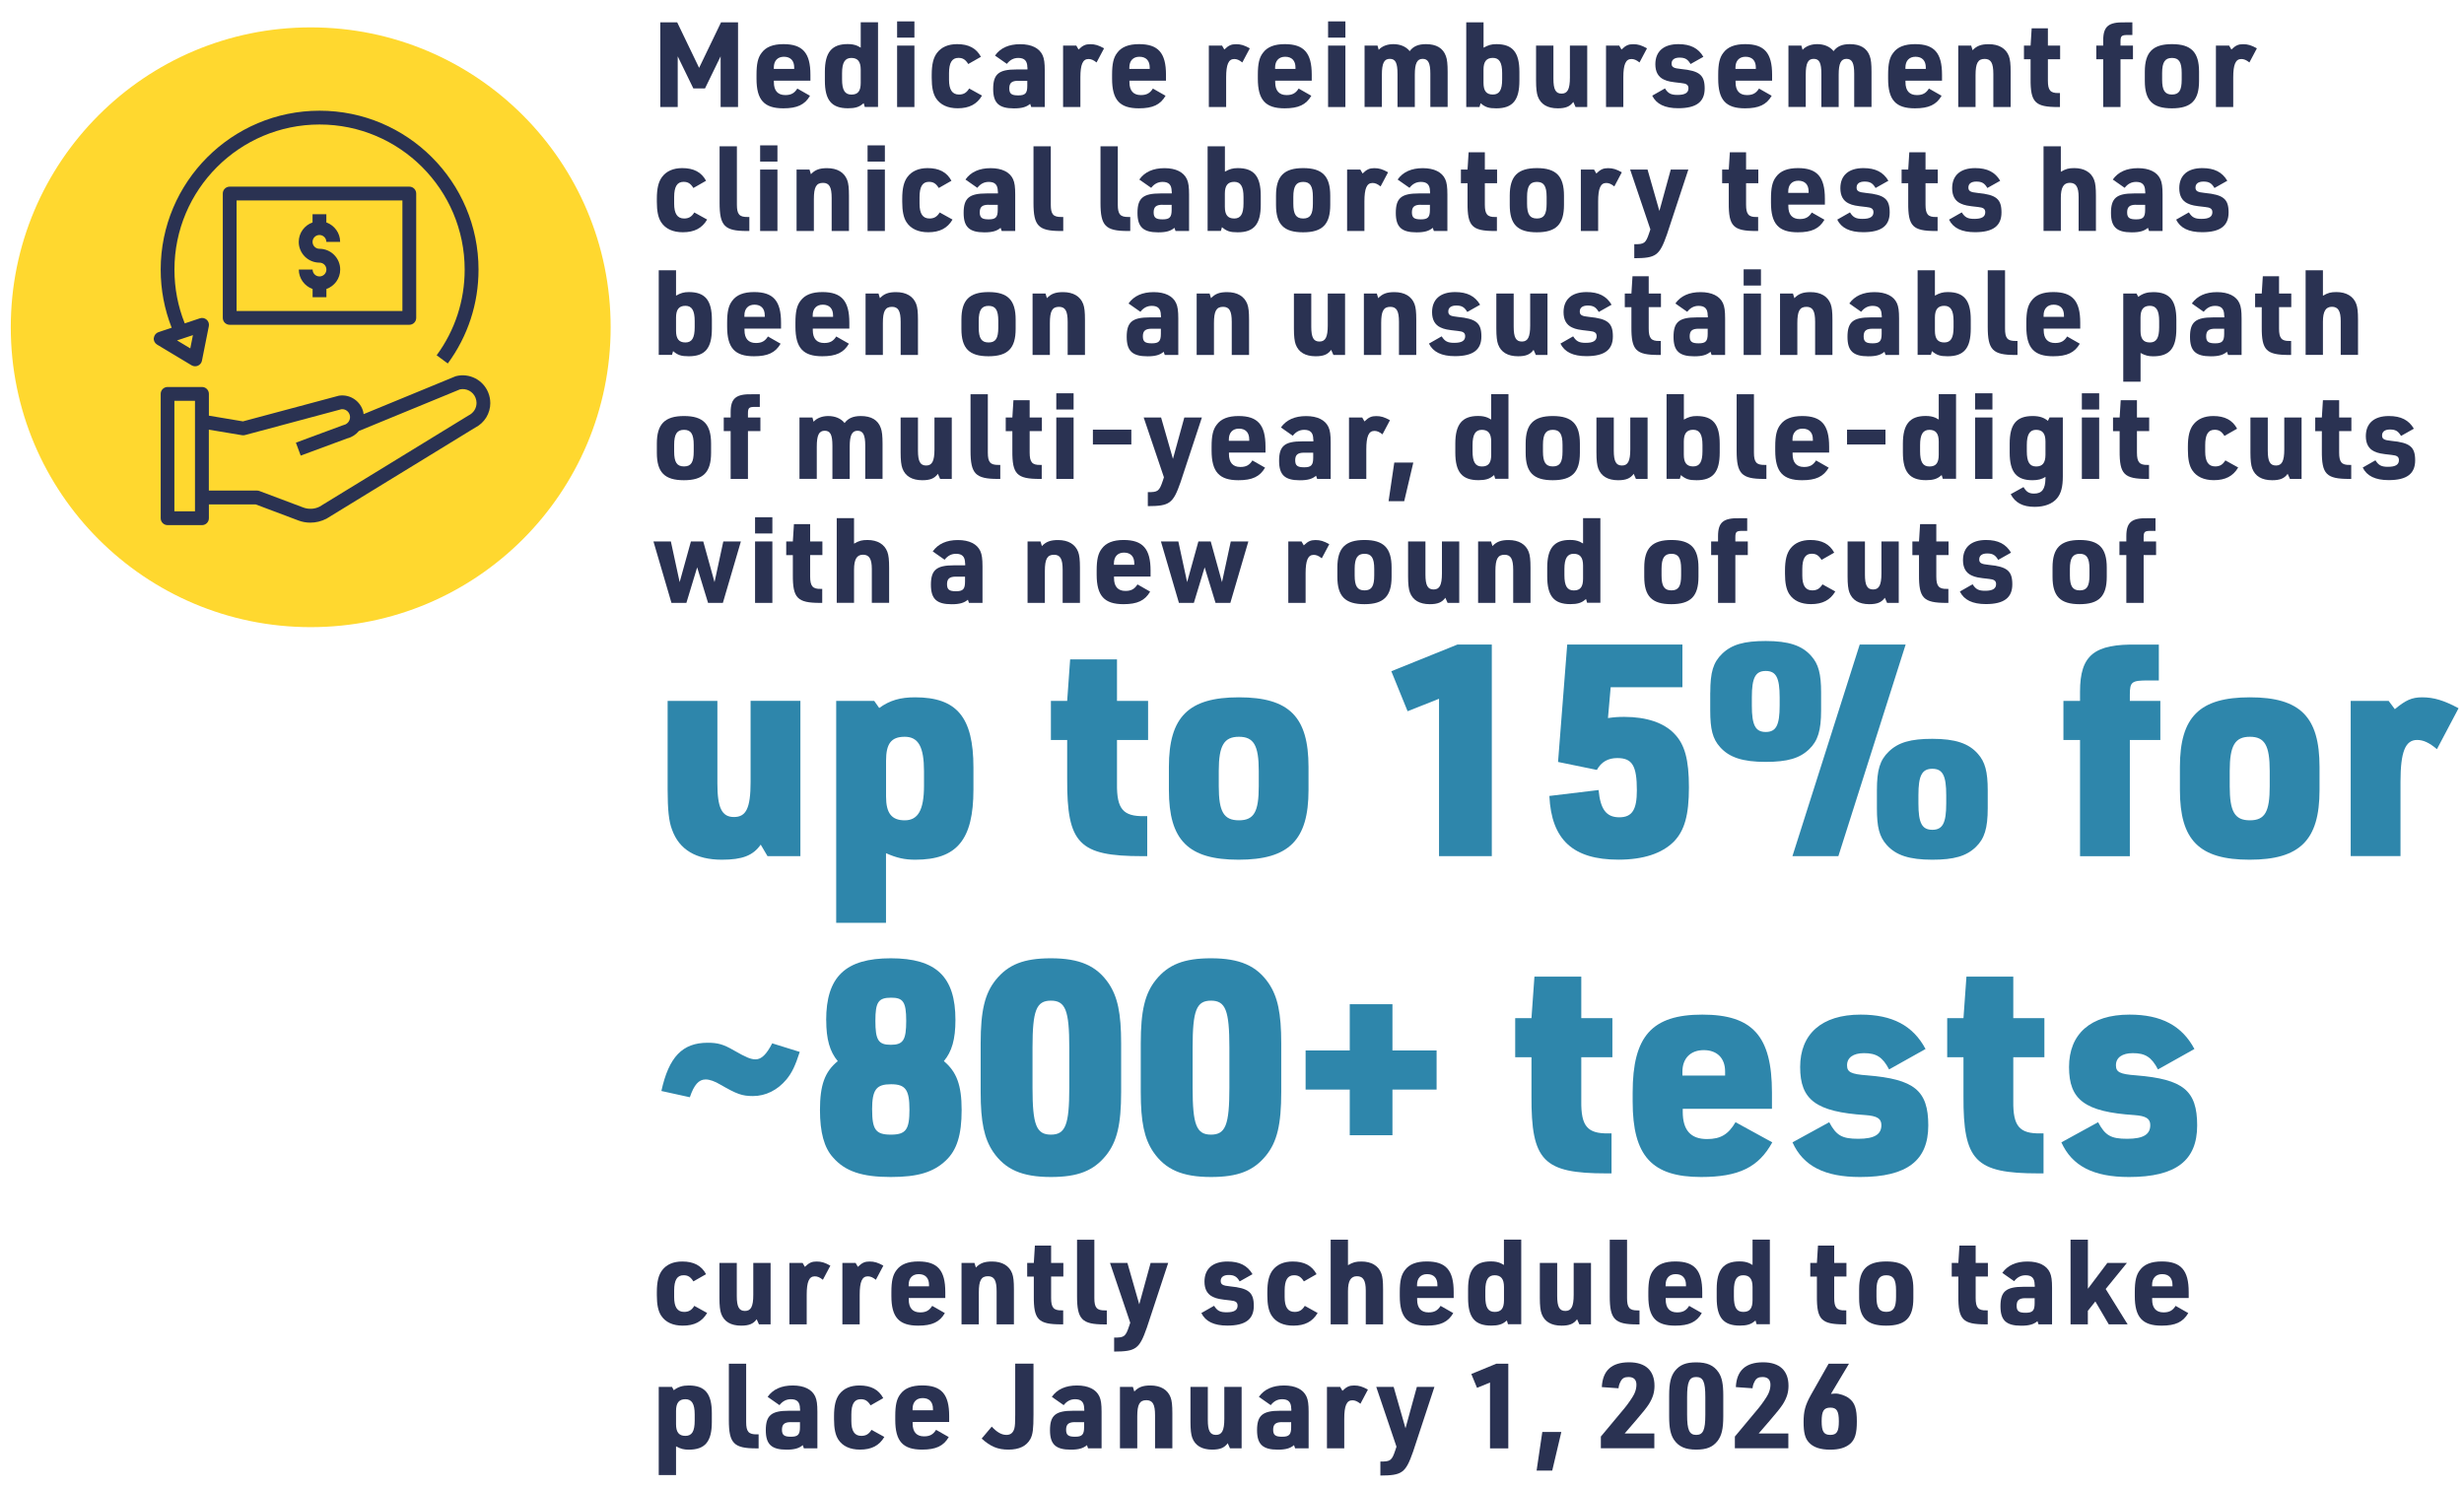 <?xml version="1.0" encoding="UTF-8"?> <svg xmlns="http://www.w3.org/2000/svg" id="a" viewBox="0 0 457.09 276.11"><path d="M122.47,4.14h3.15l4.07,8.45,4.07-8.45h3.15v15.71h-3.23v-9.4l-2.9,5.96h-2.16l-2.9-5.96v9.4h-3.23V4.14Z" fill="#2a3252"></path><path d="M143.56,15.26c0,1.56.73,2.38,2.11,2.38,1.06,0,1.69-.33,2.24-1.21l2.35,1.34c-.97,1.67-2.38,2.33-4.95,2.33-3.56,0-4.97-1.56-4.97-5.5v-.73c0-2.02.26-3.19.95-4.07.79-1.08,2.11-1.61,4.05-1.61,3.56,0,5,1.63,5,5.68v1.1h-6.78v.29ZM147.33,12.79v-.26c0-1.28-.68-2-1.91-2-1.17,0-1.87.75-1.87,2v.26h3.78Z" fill="#2a3252"></path><path d="M160.22,19.15c-.09.07-.15.13-.18.13-.68.59-1.45.81-2.73.81-3.04,0-4.29-1.5-4.29-5.13v-1.65c0-3.59,1.28-5.13,4.22-5.13.73,0,1.25.09,1.83.33q.09.04.4.22.09.04.2.11v-4.71h3.21v15.71h-2.46l-.2-.7ZM156.21,14.73c0,1.98.51,2.82,1.74,2.82s1.72-.68,1.72-2.18v-2.44c0-1.5-.55-2.18-1.74-2.18s-1.72.86-1.72,2.82v1.17Z" fill="#2a3252"></path><path d="M166.42,3.97h3.21v3.01h-3.21v-3.01ZM166.42,8.46h3.21v11.4h-3.21v-11.4Z" fill="#2a3252"></path><path d="M182.17,17.74c-.95,1.61-2.38,2.35-4.51,2.35-1.85,0-3.23-.64-4.03-1.87-.55-.86-.79-2.05-.79-3.76v-.57c0-1.96.31-3.19.99-4.09.81-1.06,2.07-1.61,3.72-1.61,2.13,0,3.56.75,4.42,2.35l-2.35,1.34c-.53-.84-1.01-1.14-1.83-1.14-1.19,0-1.74.9-1.74,2.84v1.21c0,1.85.59,2.75,1.85,2.75.84,0,1.39-.31,1.89-1.12l2.38,1.32Z" fill="#2a3252"></path><path d="M190.58,12.51c0-1.21-.53-1.76-1.67-1.76-.86,0-1.54.35-2.13,1.1l-2.2-1.54c.99-1.41,2.57-2.11,4.67-2.11s3.56.73,4.16,2.05c.29.64.4,1.43.4,2.86v6.75h-2.51l-.2-.59c-.7.59-1.54.84-3.01.84-2.79,0-3.85-.99-3.85-3.61,0-2.75,1.03-3.61,4.27-3.61h2.09v-.37ZM188.88,14.99c-1.19,0-1.65.4-1.65,1.41s.44,1.3,1.67,1.3c1.3,0,1.67-.4,1.67-1.78v-.92h-1.69Z" fill="#2a3252"></path><path d="M197.22,8.46h2.44l.42.73c.79-.77,1.3-.99,2.18-.99s1.54.2,2.55.77l-1.39,2.62c-.57-.46-1.01-.64-1.5-.64-1.06,0-1.5,1.01-1.5,3.43v5.48h-3.21v-11.4Z" fill="#2a3252"></path><path d="M209.52,15.26c0,1.56.73,2.38,2.11,2.38,1.06,0,1.69-.33,2.24-1.21l2.35,1.34c-.97,1.67-2.38,2.33-4.95,2.33-3.56,0-4.97-1.56-4.97-5.5v-.73c0-2.02.26-3.19.95-4.07.79-1.08,2.11-1.61,4.05-1.61,3.56,0,5,1.63,5,5.68v1.1h-6.78v.29ZM213.28,12.79v-.26c0-1.28-.68-2-1.91-2-1.17,0-1.87.75-1.87,2v.26h3.78Z" fill="#2a3252"></path><path d="M224.26,8.46h2.44l.42.73c.79-.77,1.3-.99,2.18-.99s1.54.2,2.55.77l-1.39,2.62c-.57-.46-1.01-.64-1.5-.64-1.06,0-1.5,1.01-1.5,3.43v5.48h-3.21v-11.4Z" fill="#2a3252"></path><path d="M236.56,15.26c0,1.56.73,2.38,2.11,2.38,1.06,0,1.69-.33,2.24-1.21l2.35,1.34c-.97,1.67-2.38,2.33-4.95,2.33-3.56,0-4.97-1.56-4.97-5.5v-.73c0-2.02.26-3.19.95-4.07.79-1.08,2.11-1.61,4.05-1.61,3.56,0,5,1.63,5,5.68v1.1h-6.78v.29ZM240.32,12.79v-.26c0-1.28-.68-2-1.91-2-1.17,0-1.87.75-1.87,2v.26h3.78Z" fill="#2a3252"></path><path d="M246.37,3.97h3.21v3.01h-3.21v-3.01ZM246.37,8.46h3.21v11.4h-3.21v-11.4Z" fill="#2a3252"></path><path d="M253.12,8.46h2.42l.22.79c.57-.66,1.56-1.06,2.71-1.06,1.3,0,2.38.46,3.04,1.3.64-.88,1.58-1.3,3.01-1.3,1.94,0,3.17.73,3.7,2.2.24.62.33,1.52.33,2.95v6.51h-3.21v-6.18c0-1.98-.4-2.75-1.43-2.75s-1.45.84-1.45,2.93v6.01h-3.21v-6.12c0-2.07-.37-2.82-1.43-2.82s-1.47.81-1.47,2.97v5.96h-3.21v-11.4Z" fill="#2a3252"></path><path d="M272,4.14h3.21v4.71c.86-.48,1.45-.66,2.38-.66,3.01,0,4.27,1.52,4.27,5.13v1.65c0,3.63-1.25,5.13-4.29,5.13-1.39,0-2.02-.2-2.91-.95l-.2.7h-2.46V4.14ZM278.66,13.56c0-1.96-.53-2.82-1.72-2.82s-1.74.68-1.74,2.18v2.44c0,1.5.53,2.18,1.74,2.18s1.72-.84,1.72-2.82v-1.17Z" fill="#2a3252"></path><path d="M288.17,8.46v6.14c0,2.02.42,2.77,1.52,2.77s1.54-.81,1.54-2.99v-5.92h3.21v11.4h-2.16l-.42-.95c-.62.86-1.43,1.19-2.88,1.19-1.91,0-3.17-.75-3.7-2.2-.22-.59-.33-1.52-.33-2.93v-6.51h3.21Z" fill="#2a3252"></path><path d="M297.94,8.46h2.44l.42.73c.79-.77,1.3-.99,2.18-.99s1.54.2,2.55.77l-1.39,2.62c-.57-.46-1.01-.64-1.5-.64-1.06,0-1.5,1.01-1.5,3.43v5.48h-3.21v-11.4Z" fill="#2a3252"></path><path d="M308.87,16.42c.59.92,1.1,1.19,2.33,1.19,1.39,0,2.02-.4,2.02-1.23,0-.62-.35-.88-1.32-.97-2.02-.22-2.51-.31-3.26-.66-1.03-.48-1.56-1.43-1.56-2.82,0-2.4,1.54-3.74,4.27-3.74,2.25,0,3.7.75,4.64,2.35l-2.38,1.34c-.53-.9-1.03-1.19-2.05-1.19-.95,0-1.47.4-1.47,1.1,0,.66.37.88,1.74,1.01,3.43.33,4.4,1.12,4.4,3.61s-1.54,3.67-4.91,3.67c-2.49,0-4.05-.77-4.82-2.33l2.35-1.34Z" fill="#2a3252"></path><path d="M321.96,15.26c0,1.56.73,2.38,2.11,2.38,1.06,0,1.69-.33,2.24-1.21l2.35,1.34c-.97,1.67-2.38,2.33-4.95,2.33-3.56,0-4.97-1.56-4.97-5.5v-.73c0-2.02.26-3.19.95-4.07.79-1.08,2.11-1.61,4.05-1.61,3.56,0,5,1.63,5,5.68v1.1h-6.78v.29ZM325.72,12.79v-.26c0-1.28-.68-2-1.91-2-1.17,0-1.87.75-1.87,2v.26h3.78Z" fill="#2a3252"></path><path d="M331.75,8.46h2.42l.22.79c.57-.66,1.56-1.06,2.71-1.06,1.3,0,2.38.46,3.04,1.3.64-.88,1.58-1.3,3.01-1.3,1.94,0,3.17.73,3.7,2.2.24.62.33,1.52.33,2.95v6.51h-3.21v-6.18c0-1.98-.4-2.75-1.43-2.75s-1.45.84-1.45,2.93v6.01h-3.21v-6.12c0-2.07-.37-2.82-1.43-2.82s-1.47.81-1.47,2.97v5.96h-3.21v-11.4Z" fill="#2a3252"></path><path d="M353.48,15.26c0,1.56.73,2.38,2.11,2.38,1.06,0,1.69-.33,2.24-1.21l2.35,1.34c-.97,1.67-2.38,2.33-4.95,2.33-3.56,0-4.97-1.56-4.97-5.5v-.73c0-2.02.26-3.19.95-4.07.79-1.08,2.11-1.61,4.05-1.61,3.56,0,5,1.63,5,5.68v1.1h-6.78v.29ZM357.25,12.79v-.26c0-1.28-.68-2-1.91-2-1.17,0-1.87.75-1.87,2v.26h3.78Z" fill="#2a3252"></path><path d="M363.27,8.46h2.4l.26.86c.77-.81,1.58-1.12,2.99-1.12,1.89,0,3.19.77,3.74,2.2.24.64.33,1.47.33,2.95v6.51h-3.21v-6.14c0-2.02-.44-2.79-1.61-2.79-1.25,0-1.69.79-1.69,3.01v5.92h-3.21v-11.4Z" fill="#2a3252"></path><path d="M375.46,10.99v-2.53h1.23l.2-3.21h3.01v3.21h2.27v2.53h-2.27v3.98c0,1.78.46,2.33,1.98,2.29h.26v2.6h-.37c-4.25,0-5.11-.88-5.08-5.21v-3.65h-1.23Z" fill="#2a3252"></path><path d="M388.88,10.99v-2.53h1.28v-.97c0-2.6.99-3.41,4-3.34h1.41v2.35h-.73c-1.28-.02-1.47.13-1.47,1.23v.73h2.31v2.53h-2.31v8.87h-3.21v-8.87h-1.28Z" fill="#2a3252"></path><path d="M397.88,13.3c0-3.61,1.47-5.11,5.04-5.11s5.02,1.5,5.02,5.11v1.72c0,3.61-1.45,5.08-5.04,5.08s-5.02-1.47-5.02-5.08v-1.72ZM404.72,13.54c0-2.02-.51-2.79-1.8-2.79s-1.83.77-1.83,2.79v1.23c0,2,.51,2.77,1.83,2.77s1.8-.77,1.8-2.77v-1.23Z" fill="#2a3252"></path><path d="M411.08,8.46h2.44l.42.73c.79-.77,1.3-.99,2.18-.99s1.54.2,2.55.77l-1.39,2.62c-.57-.46-1.01-.64-1.5-.64-1.06,0-1.5,1.01-1.5,3.43v5.48h-3.21v-11.4Z" fill="#2a3252"></path><path d="M131.18,40.74c-.95,1.61-2.38,2.35-4.51,2.35-1.85,0-3.23-.64-4.03-1.87-.55-.86-.79-2.05-.79-3.76v-.57c0-1.96.31-3.19.99-4.09.81-1.06,2.07-1.61,3.72-1.61,2.13,0,3.56.75,4.42,2.35l-2.35,1.34c-.53-.84-1.01-1.14-1.83-1.14-1.19,0-1.74.9-1.74,2.84v1.21c0,1.85.59,2.75,1.85,2.75.84,0,1.39-.31,1.89-1.12l2.38,1.32Z" fill="#2a3252"></path><path d="M136.7,27.14v10.83c0,1.78.44,2.31,1.98,2.29h.33v2.6h-.46c-4.14,0-5.06-.95-5.06-5.21v-10.5h3.21Z" fill="#2a3252"></path><path d="M141.01,26.97h3.21v3.01h-3.21v-3.01ZM141.01,31.46h3.21v11.4h-3.21v-11.4Z" fill="#2a3252"></path><path d="M147.77,31.46h2.4l.26.86c.77-.81,1.58-1.12,2.99-1.12,1.89,0,3.19.77,3.74,2.2.24.64.33,1.47.33,2.95v6.51h-3.21v-6.14c0-2.02-.44-2.79-1.61-2.79-1.25,0-1.69.79-1.69,3.01v5.92h-3.21v-11.4Z" fill="#2a3252"></path><path d="M160.94,26.97h3.21v3.01h-3.21v-3.01ZM160.94,31.46h3.21v11.4h-3.21v-11.4Z" fill="#2a3252"></path><path d="M176.7,40.74c-.95,1.61-2.38,2.35-4.51,2.35-1.85,0-3.23-.64-4.03-1.87-.55-.86-.79-2.05-.79-3.76v-.57c0-1.96.31-3.19.99-4.09.81-1.06,2.07-1.61,3.72-1.61,2.13,0,3.56.75,4.42,2.35l-2.35,1.34c-.53-.84-1.01-1.14-1.83-1.14-1.19,0-1.74.9-1.74,2.84v1.21c0,1.85.59,2.75,1.85,2.75.84,0,1.39-.31,1.89-1.12l2.38,1.32Z" fill="#2a3252"></path><path d="M185.1,35.51c0-1.21-.53-1.76-1.67-1.76-.86,0-1.54.35-2.13,1.1l-2.2-1.54c.99-1.41,2.57-2.11,4.67-2.11s3.56.73,4.16,2.05c.29.64.4,1.43.4,2.86v6.75h-2.51l-.2-.59c-.7.59-1.54.84-3.01.84-2.79,0-3.85-.99-3.85-3.61,0-2.75,1.03-3.61,4.27-3.61h2.09v-.37ZM183.4,37.99c-1.19,0-1.65.4-1.65,1.41s.44,1.3,1.67,1.3c1.3,0,1.67-.4,1.67-1.78v-.92h-1.69Z" fill="#2a3252"></path><path d="M194.93,27.14v10.83c0,1.78.44,2.31,1.98,2.29h.33v2.6h-.46c-4.14,0-5.06-.95-5.06-5.21v-10.5h3.21Z" fill="#2a3252"></path><path d="M207.36,27.14v10.83c0,1.78.44,2.31,1.98,2.29h.33v2.6h-.46c-4.14,0-5.06-.95-5.06-5.21v-10.5h3.21Z" fill="#2a3252"></path><path d="M217.35,35.51c0-1.21-.53-1.76-1.67-1.76-.86,0-1.54.35-2.13,1.1l-2.2-1.54c.99-1.41,2.57-2.11,4.67-2.11s3.56.73,4.16,2.05c.29.64.4,1.43.4,2.86v6.75h-2.51l-.2-.59c-.7.59-1.54.84-3.01.84-2.79,0-3.85-.99-3.85-3.61,0-2.75,1.03-3.61,4.27-3.61h2.09v-.37ZM215.66,37.99c-1.19,0-1.65.4-1.65,1.41s.44,1.3,1.67,1.3c1.3,0,1.67-.4,1.67-1.78v-.92h-1.69Z" fill="#2a3252"></path><path d="M224.02,27.14h3.21v4.71c.86-.48,1.45-.66,2.38-.66,3.01,0,4.27,1.52,4.27,5.13v1.65c0,3.63-1.25,5.13-4.29,5.13-1.39,0-2.02-.2-2.91-.95l-.2.7h-2.46v-15.71ZM230.68,36.56c0-1.96-.53-2.82-1.72-2.82s-1.74.68-1.74,2.18v2.44c0,1.5.53,2.18,1.74,2.18s1.72-.84,1.72-2.82v-1.17Z" fill="#2a3252"></path><path d="M236.71,36.3c0-3.61,1.47-5.11,5.04-5.11s5.02,1.5,5.02,5.11v1.72c0,3.61-1.45,5.08-5.04,5.08s-5.02-1.47-5.02-5.08v-1.72ZM243.55,36.54c0-2.02-.51-2.79-1.8-2.79s-1.83.77-1.83,2.79v1.23c0,2,.51,2.77,1.83,2.77s1.8-.77,1.8-2.77v-1.23Z" fill="#2a3252"></path><path d="M249.91,31.46h2.44l.42.73c.79-.77,1.3-.99,2.18-.99s1.54.2,2.55.77l-1.39,2.62c-.57-.46-1.01-.64-1.5-.64-1.06,0-1.5,1.01-1.5,3.43v5.48h-3.21v-11.4Z" fill="#2a3252"></path><path d="M265.27,35.51c0-1.21-.53-1.76-1.67-1.76-.86,0-1.54.35-2.13,1.1l-2.2-1.54c.99-1.41,2.57-2.11,4.67-2.11s3.56.73,4.16,2.05c.29.64.4,1.43.4,2.86v6.75h-2.51l-.2-.59c-.7.59-1.54.84-3.01.84-2.79,0-3.85-.99-3.85-3.61,0-2.75,1.03-3.61,4.27-3.61h2.09v-.37ZM263.57,37.99c-1.19,0-1.65.4-1.65,1.41s.44,1.3,1.67,1.3c1.3,0,1.67-.4,1.67-1.78v-.92h-1.69Z" fill="#2a3252"></path><path d="M271.01,33.99v-2.53h1.23l.2-3.21h3.01v3.21h2.27v2.53h-2.27v3.98c0,1.78.46,2.33,1.98,2.29h.26v2.6h-.37c-4.25,0-5.11-.88-5.08-5.21v-3.65h-1.23Z" fill="#2a3252"></path><path d="M280.07,36.3c0-3.61,1.47-5.11,5.04-5.11s5.02,1.5,5.02,5.11v1.72c0,3.61-1.45,5.08-5.04,5.08s-5.02-1.47-5.02-5.08v-1.72ZM286.91,36.54c0-2.02-.51-2.79-1.8-2.79s-1.83.77-1.83,2.79v1.23c0,2,.51,2.77,1.83,2.77s1.8-.77,1.8-2.77v-1.23Z" fill="#2a3252"></path><path d="M293.27,31.46h2.44l.42.73c.79-.77,1.3-.99,2.18-.99s1.54.2,2.55.77l-1.39,2.62c-.57-.46-1.01-.64-1.5-.64-1.06,0-1.5,1.01-1.5,3.43v5.48h-3.21v-11.4Z" fill="#2a3252"></path><path d="M302.4,31.46h3.23l2.2,7.68,2.11-7.68h3.26l-3.96,12.01c-1.39,3.96-2.02,4.42-6.07,4.44v-2.6c1.87.02,2.13-.18,2.77-2.09l.22-.66-3.76-11.11Z" fill="#2a3252"></path><path d="M319.47,33.99v-2.53h1.23l.2-3.21h3.01v3.21h2.27v2.53h-2.27v3.98c0,1.78.46,2.33,1.98,2.29h.26v2.6h-.37c-4.25,0-5.11-.88-5.08-5.21v-3.65h-1.23Z" fill="#2a3252"></path><path d="M331.75,38.26c0,1.56.73,2.38,2.11,2.38,1.06,0,1.69-.33,2.24-1.21l2.35,1.34c-.97,1.67-2.38,2.33-4.95,2.33-3.56,0-4.97-1.56-4.97-5.5v-.73c0-2.02.26-3.19.95-4.07.79-1.08,2.11-1.61,4.05-1.61,3.56,0,5,1.63,5,5.68v1.1h-6.78v.29ZM335.51,35.79v-.26c0-1.28-.68-2-1.91-2-1.17,0-1.87.75-1.87,2v.26h3.78Z" fill="#2a3252"></path><path d="M343.19,39.42c.59.92,1.1,1.19,2.33,1.19,1.39,0,2.02-.4,2.02-1.23,0-.62-.35-.88-1.32-.97-2.02-.22-2.51-.31-3.26-.66-1.03-.48-1.56-1.43-1.56-2.82,0-2.4,1.54-3.74,4.27-3.74,2.25,0,3.7.75,4.64,2.35l-2.38,1.34c-.53-.9-1.03-1.19-2.05-1.19-.95,0-1.47.4-1.47,1.1,0,.66.37.88,1.74,1.01,3.43.33,4.4,1.12,4.4,3.61s-1.54,3.67-4.91,3.67c-2.49,0-4.05-.77-4.82-2.33l2.35-1.34Z" fill="#2a3252"></path><path d="M352.76,33.99v-2.53h1.23l.2-3.21h3.01v3.21h2.27v2.53h-2.27v3.98c0,1.78.46,2.33,1.98,2.29h.26v2.6h-.37c-4.25,0-5.11-.88-5.08-5.21v-3.65h-1.23Z" fill="#2a3252"></path><path d="M363.93,39.42c.59.92,1.1,1.19,2.33,1.19,1.39,0,2.02-.4,2.02-1.23,0-.62-.35-.88-1.32-.97-2.02-.22-2.51-.31-3.26-.66-1.03-.48-1.56-1.43-1.56-2.82,0-2.4,1.54-3.74,4.27-3.74,2.25,0,3.7.75,4.64,2.35l-2.38,1.34c-.53-.9-1.03-1.19-2.05-1.19-.95,0-1.47.4-1.47,1.1,0,.66.37.88,1.74,1.01,3.43.33,4.4,1.12,4.4,3.61s-1.54,3.67-4.91,3.67c-2.49,0-4.05-.77-4.82-2.33l2.35-1.34Z" fill="#2a3252"></path><path d="M379.09,27.14h3.21v4.73c.95-.55,1.45-.68,2.51-.68,1.83,0,3.15.79,3.67,2.2.24.64.33,1.47.33,2.95v6.51h-3.21v-6.29c0-1.85-.48-2.64-1.63-2.64s-1.67.84-1.67,2.79v6.14h-3.21v-15.71Z" fill="#2a3252"></path><path d="M397.94,35.51c0-1.21-.53-1.76-1.67-1.76-.86,0-1.54.35-2.13,1.1l-2.2-1.54c.99-1.41,2.57-2.11,4.67-2.11s3.56.73,4.16,2.05c.29.64.4,1.43.4,2.86v6.75h-2.51l-.2-.59c-.7.59-1.54.84-3.01.84-2.79,0-3.85-.99-3.85-3.61,0-2.75,1.03-3.61,4.27-3.61h2.09v-.37ZM396.25,37.99c-1.19,0-1.65.4-1.65,1.41s.44,1.3,1.67,1.3c1.3,0,1.67-.4,1.67-1.78v-.92h-1.69Z" fill="#2a3252"></path><path d="M406.06,39.42c.59.92,1.1,1.19,2.33,1.19,1.39,0,2.02-.4,2.02-1.23,0-.62-.35-.88-1.32-.97-2.02-.22-2.51-.31-3.26-.66-1.03-.48-1.56-1.43-1.56-2.82,0-2.4,1.54-3.74,4.27-3.74,2.25,0,3.7.75,4.64,2.35l-2.38,1.34c-.53-.9-1.03-1.19-2.05-1.19-.95,0-1.47.4-1.47,1.1,0,.66.37.88,1.74,1.01,3.43.33,4.4,1.12,4.4,3.61s-1.54,3.67-4.91,3.67c-2.49,0-4.05-.77-4.82-2.33l2.35-1.34Z" fill="#2a3252"></path><path d="M122.2,50.14h3.21v4.71c.86-.48,1.45-.66,2.38-.66,3.01,0,4.27,1.52,4.27,5.13v1.65c0,3.63-1.25,5.13-4.29,5.13-1.39,0-2.02-.2-2.91-.95l-.2.7h-2.46v-15.71ZM128.87,59.56c0-1.96-.53-2.82-1.72-2.82s-1.74.68-1.74,2.18v2.44c0,1.5.53,2.18,1.74,2.18s1.72-.84,1.72-2.82v-1.17Z" fill="#2a3252"></path><path d="M138.11,61.26c0,1.56.73,2.38,2.11,2.38,1.06,0,1.69-.33,2.24-1.21l2.35,1.34c-.97,1.67-2.38,2.33-4.95,2.33-3.56,0-4.97-1.56-4.97-5.5v-.73c0-2.02.26-3.19.95-4.07.79-1.08,2.11-1.61,4.05-1.61,3.56,0,5,1.63,5,5.68v1.1h-6.78v.29ZM141.87,58.79v-.26c0-1.28-.68-2-1.91-2-1.17,0-1.87.75-1.87,2v.26h3.78Z" fill="#2a3252"></path><path d="M150.78,61.26c0,1.56.73,2.38,2.11,2.38,1.06,0,1.69-.33,2.24-1.21l2.35,1.34c-.97,1.67-2.38,2.33-4.95,2.33-3.56,0-4.97-1.56-4.97-5.5v-.73c0-2.02.26-3.19.95-4.07.79-1.08,2.11-1.61,4.05-1.61,3.56,0,5,1.63,5,5.68v1.1h-6.78v.29ZM154.54,58.79v-.26c0-1.28-.68-2-1.91-2-1.17,0-1.87.75-1.87,2v.26h3.78Z" fill="#2a3252"></path><path d="M160.57,54.46h2.4l.26.86c.77-.81,1.58-1.12,2.99-1.12,1.89,0,3.19.77,3.74,2.2.24.64.33,1.47.33,2.95v6.51h-3.21v-6.14c0-2.02-.44-2.79-1.61-2.79-1.25,0-1.69.79-1.69,3.01v5.92h-3.21v-11.4Z" fill="#2a3252"></path><path d="M178.35,59.3c0-3.61,1.47-5.11,5.04-5.11s5.02,1.5,5.02,5.11v1.72c0,3.61-1.45,5.08-5.04,5.08s-5.02-1.47-5.02-5.08v-1.72ZM185.19,59.54c0-2.02-.51-2.79-1.8-2.79s-1.83.77-1.83,2.79v1.23c0,2,.51,2.77,1.83,2.77s1.8-.77,1.8-2.77v-1.23Z" fill="#2a3252"></path><path d="M191.55,54.46h2.4l.26.86c.77-.81,1.58-1.12,2.99-1.12,1.89,0,3.19.77,3.74,2.2.24.64.33,1.47.33,2.95v6.51h-3.21v-6.14c0-2.02-.44-2.79-1.61-2.79-1.25,0-1.69.79-1.69,3.01v5.92h-3.21v-11.4Z" fill="#2a3252"></path><path d="M215.35,58.51c0-1.21-.53-1.76-1.67-1.76-.86,0-1.54.35-2.13,1.1l-2.2-1.54c.99-1.41,2.57-2.11,4.67-2.11s3.56.73,4.16,2.05c.29.64.4,1.43.4,2.86v6.75h-2.51l-.2-.59c-.7.59-1.54.84-3.01.84-2.79,0-3.85-.99-3.85-3.61,0-2.75,1.03-3.61,4.27-3.61h2.09v-.37ZM213.66,60.99c-1.19,0-1.65.4-1.65,1.41s.44,1.3,1.67,1.3c1.3,0,1.67-.4,1.67-1.78v-.92h-1.69Z" fill="#2a3252"></path><path d="M221.99,54.46h2.4l.26.86c.77-.81,1.58-1.12,2.99-1.12,1.89,0,3.19.77,3.74,2.2.24.64.33,1.47.33,2.95v6.51h-3.21v-6.14c0-2.02-.44-2.79-1.61-2.79-1.25,0-1.69.79-1.69,3.01v5.92h-3.21v-11.4Z" fill="#2a3252"></path><path d="M243.25,54.46v6.14c0,2.02.42,2.77,1.52,2.77s1.54-.81,1.54-2.99v-5.92h3.21v11.4h-2.16l-.42-.95c-.62.86-1.43,1.19-2.88,1.19-1.91,0-3.17-.75-3.7-2.2-.22-.59-.33-1.52-.33-2.93v-6.51h3.21Z" fill="#2a3252"></path><path d="M253.01,54.46h2.4l.26.86c.77-.81,1.58-1.12,2.99-1.12,1.89,0,3.19.77,3.74,2.2.24.64.33,1.47.33,2.95v6.51h-3.21v-6.14c0-2.02-.44-2.79-1.61-2.79-1.25,0-1.69.79-1.69,3.01v5.92h-3.21v-11.4Z" fill="#2a3252"></path><path d="M267.45,62.42c.59.92,1.1,1.19,2.33,1.19,1.39,0,2.02-.4,2.02-1.23,0-.62-.35-.88-1.32-.97-2.02-.22-2.51-.31-3.26-.66-1.03-.48-1.56-1.43-1.56-2.82,0-2.4,1.54-3.74,4.27-3.74,2.25,0,3.7.75,4.64,2.35l-2.38,1.34c-.53-.9-1.03-1.19-2.05-1.19-.95,0-1.47.4-1.47,1.1,0,.66.37.88,1.74,1.01,3.43.33,4.4,1.12,4.4,3.61s-1.54,3.67-4.91,3.67c-2.49,0-4.05-.77-4.82-2.33l2.35-1.34Z" fill="#2a3252"></path><path d="M280.8,54.46v6.14c0,2.02.42,2.77,1.52,2.77s1.54-.81,1.54-2.99v-5.92h3.21v11.4h-2.16l-.42-.95c-.62.86-1.43,1.19-2.88,1.19-1.91,0-3.17-.75-3.7-2.2-.22-.59-.33-1.52-.33-2.93v-6.51h3.21Z" fill="#2a3252"></path><path d="M291.84,62.42c.59.92,1.1,1.19,2.33,1.19,1.39,0,2.02-.4,2.02-1.23,0-.62-.35-.88-1.32-.97-2.02-.22-2.51-.31-3.26-.66-1.03-.48-1.56-1.43-1.56-2.82,0-2.4,1.54-3.74,4.27-3.74,2.25,0,3.7.75,4.64,2.35l-2.38,1.34c-.53-.9-1.03-1.19-2.05-1.19-.95,0-1.47.4-1.47,1.1,0,.66.37.88,1.74,1.01,3.43.33,4.4,1.12,4.4,3.61s-1.54,3.67-4.91,3.67c-2.49,0-4.05-.77-4.82-2.33l2.35-1.34Z" fill="#2a3252"></path><path d="M301.41,56.99v-2.53h1.23l.2-3.21h3.01v3.21h2.27v2.53h-2.27v3.98c0,1.78.46,2.33,1.98,2.29h.26v2.6h-.37c-4.25,0-5.11-.88-5.08-5.21v-3.65h-1.23Z" fill="#2a3252"></path><path d="M316.79,58.51c0-1.21-.53-1.76-1.67-1.76-.86,0-1.54.35-2.13,1.1l-2.2-1.54c.99-1.41,2.57-2.11,4.67-2.11s3.56.73,4.16,2.05c.29.64.4,1.43.4,2.86v6.75h-2.51l-.2-.59c-.7.59-1.54.84-3.01.84-2.79,0-3.85-.99-3.85-3.61,0-2.75,1.03-3.61,4.27-3.61h2.09v-.37ZM315.1,60.99c-1.19,0-1.65.4-1.65,1.41s.44,1.3,1.67,1.3c1.3,0,1.67-.4,1.67-1.78v-.92h-1.69Z" fill="#2a3252"></path><path d="M323.46,49.97h3.21v3.01h-3.21v-3.01ZM323.46,54.46h3.21v11.4h-3.21v-11.4Z" fill="#2a3252"></path><path d="M330.21,54.46h2.4l.26.86c.77-.81,1.58-1.12,2.99-1.12,1.89,0,3.19.77,3.74,2.2.24.64.33,1.47.33,2.95v6.51h-3.21v-6.14c0-2.02-.44-2.79-1.61-2.79-1.25,0-1.69.79-1.69,3.01v5.92h-3.21v-11.4Z" fill="#2a3252"></path><path d="M349.06,58.51c0-1.21-.53-1.76-1.67-1.76-.86,0-1.54.35-2.13,1.1l-2.2-1.54c.99-1.41,2.57-2.11,4.67-2.11s3.56.73,4.16,2.05c.29.64.4,1.43.4,2.86v6.75h-2.51l-.2-.59c-.7.59-1.54.84-3.01.84-2.79,0-3.85-.99-3.85-3.61,0-2.75,1.03-3.61,4.27-3.61h2.09v-.37ZM347.37,60.99c-1.19,0-1.65.4-1.65,1.41s.44,1.3,1.67,1.3c1.3,0,1.67-.4,1.67-1.78v-.92h-1.69Z" fill="#2a3252"></path><path d="M355.73,50.14h3.21v4.71c.86-.48,1.45-.66,2.38-.66,3.01,0,4.27,1.52,4.27,5.13v1.65c0,3.63-1.25,5.13-4.29,5.13-1.39,0-2.02-.2-2.91-.95l-.2.7h-2.46v-15.71ZM362.4,59.56c0-1.96-.53-2.82-1.72-2.82s-1.74.68-1.74,2.18v2.44c0,1.5.53,2.18,1.74,2.18s1.72-.84,1.72-2.82v-1.17Z" fill="#2a3252"></path><path d="M371.95,50.14v10.83c0,1.78.44,2.31,1.98,2.29h.33v2.6h-.46c-4.14,0-5.06-.95-5.06-5.21v-10.5h3.21Z" fill="#2a3252"></path><path d="M379.12,61.26c0,1.56.73,2.38,2.11,2.38,1.06,0,1.69-.33,2.24-1.21l2.35,1.34c-.97,1.67-2.38,2.33-4.95,2.33-3.56,0-4.97-1.56-4.97-5.5v-.73c0-2.02.26-3.19.95-4.07.79-1.08,2.11-1.61,4.05-1.61,3.56,0,5,1.63,5,5.68v1.1h-6.78v.29ZM382.88,58.79v-.26c0-1.28-.68-2-1.91-2-1.17,0-1.87.75-1.87,2v.26h3.78Z" fill="#2a3252"></path><path d="M393.88,54.46h2.46l.33.62c.81-.62,1.63-.88,2.77-.88,3.04,0,4.29,1.52,4.29,5.13v1.65c0,3.63-1.25,5.13-4.29,5.13-.88,0-1.5-.15-2.35-.62v5.33h-3.21v-16.35ZM400.54,59.56c0-1.96-.53-2.82-1.72-2.82s-1.74.68-1.74,2.18v2.44c0,1.5.53,2.18,1.74,2.18s1.72-.84,1.72-2.82v-1.17Z" fill="#2a3252"></path><path d="M412.6,58.51c0-1.21-.53-1.76-1.67-1.76-.86,0-1.54.35-2.13,1.1l-2.2-1.54c.99-1.41,2.57-2.11,4.67-2.11s3.56.73,4.16,2.05c.29.64.4,1.43.4,2.86v6.75h-2.51l-.2-.59c-.7.59-1.54.84-3.01.84-2.79,0-3.85-.99-3.85-3.61,0-2.75,1.03-3.61,4.27-3.61h2.09v-.37ZM410.91,60.99c-1.19,0-1.65.4-1.65,1.41s.44,1.3,1.67,1.3c1.3,0,1.67-.4,1.67-1.78v-.92h-1.69Z" fill="#2a3252"></path><path d="M418.34,56.99v-2.53h1.23l.2-3.21h3.01v3.21h2.27v2.53h-2.27v3.98c0,1.78.46,2.33,1.98,2.29h.26v2.6h-.37c-4.25,0-5.11-.88-5.08-5.21v-3.65h-1.23Z" fill="#2a3252"></path><path d="M427.71,50.14h3.21v4.73c.95-.55,1.45-.68,2.51-.68,1.83,0,3.15.79,3.67,2.2.24.64.33,1.47.33,2.95v6.51h-3.21v-6.29c0-1.85-.48-2.64-1.63-2.64s-1.67.84-1.67,2.79v6.14h-3.21v-15.71Z" fill="#2a3252"></path><path d="M121.85,82.3c0-3.61,1.47-5.11,5.04-5.11s5.02,1.5,5.02,5.11v1.72c0,3.61-1.45,5.08-5.04,5.08s-5.02-1.47-5.02-5.08v-1.72ZM128.69,82.54c0-2.02-.51-2.79-1.8-2.79s-1.83.77-1.83,2.79v1.23c0,2,.51,2.77,1.83,2.77s1.8-.77,1.8-2.77v-1.23Z" fill="#2a3252"></path><path d="M134.26,79.99v-2.53h1.28v-.97c0-2.6.99-3.41,4-3.34h1.41v2.35h-.73c-1.28-.02-1.47.13-1.47,1.23v.73h2.31v2.53h-2.31v8.87h-3.21v-8.87h-1.28Z" fill="#2a3252"></path><path d="M148.29,77.46h2.42l.22.79c.57-.66,1.56-1.06,2.71-1.06,1.3,0,2.38.46,3.04,1.3.64-.88,1.58-1.3,3.01-1.3,1.94,0,3.17.73,3.7,2.2.24.62.33,1.52.33,2.95v6.51h-3.21v-6.18c0-1.98-.4-2.75-1.43-2.75s-1.45.84-1.45,2.93v6.01h-3.21v-6.12c0-2.07-.37-2.82-1.43-2.82s-1.47.81-1.47,2.97v5.96h-3.21v-11.4Z" fill="#2a3252"></path><path d="M170.29,77.46v6.14c0,2.02.42,2.77,1.52,2.77s1.54-.81,1.54-2.99v-5.92h3.21v11.4h-2.16l-.42-.95c-.62.86-1.43,1.19-2.88,1.19-1.91,0-3.17-.75-3.7-2.2-.22-.59-.33-1.52-.33-2.93v-6.51h3.21Z" fill="#2a3252"></path><path d="M183.25,73.14v10.83c0,1.78.44,2.31,1.98,2.29h.33v2.6h-.46c-4.14,0-5.06-.95-5.06-5.21v-10.5h3.21Z" fill="#2a3252"></path><path d="M186.57,79.99v-2.53h1.23l.2-3.21h3.01v3.21h2.27v2.53h-2.27v3.98c0,1.78.46,2.33,1.98,2.29h.26v2.6h-.37c-4.25,0-5.11-.88-5.08-5.21v-3.65h-1.23Z" fill="#2a3252"></path><path d="M195.95,72.97h3.21v3.01h-3.21v-3.01ZM195.95,77.46h3.21v11.4h-3.21v-11.4Z" fill="#2a3252"></path><path d="M202.74,79.72h7.13v2.75h-7.13v-2.75Z" fill="#2a3252"></path><path d="M212.16,77.46h3.23l2.2,7.68,2.11-7.68h3.26l-3.96,12.01c-1.39,3.96-2.02,4.42-6.07,4.44v-2.6c1.87.02,2.13-.18,2.77-2.09l.22-.66-3.76-11.11Z" fill="#2a3252"></path><path d="M227.98,84.26c0,1.56.73,2.38,2.11,2.38,1.06,0,1.69-.33,2.24-1.21l2.35,1.34c-.97,1.67-2.38,2.33-4.95,2.33-3.56,0-4.97-1.56-4.97-5.5v-.73c0-2.02.26-3.19.95-4.07.79-1.08,2.11-1.61,4.05-1.61,3.56,0,5,1.63,5,5.68v1.1h-6.78v.29ZM231.74,81.79v-.26c0-1.28-.68-2-1.91-2-1.17,0-1.87.75-1.87,2v.26h3.78Z" fill="#2a3252"></path><path d="M243.62,81.51c0-1.21-.53-1.76-1.67-1.76-.86,0-1.54.35-2.13,1.1l-2.2-1.54c.99-1.41,2.57-2.11,4.67-2.11s3.56.73,4.16,2.05c.29.64.4,1.43.4,2.86v6.75h-2.51l-.2-.59c-.7.59-1.54.84-3.01.84-2.79,0-3.85-.99-3.85-3.61,0-2.75,1.03-3.61,4.27-3.61h2.09v-.37ZM241.92,83.99c-1.19,0-1.65.4-1.65,1.41s.44,1.3,1.67,1.3c1.3,0,1.67-.4,1.67-1.78v-.92h-1.69Z" fill="#2a3252"></path><path d="M250.26,77.46h2.44l.42.73c.79-.77,1.3-.99,2.18-.99s1.54.2,2.55.77l-1.39,2.62c-.57-.46-1.01-.64-1.5-.64-1.06,0-1.5,1.01-1.5,3.43v5.48h-3.21v-11.4Z" fill="#2a3252"></path><path d="M258.64,85.82h3.54l-1.69,7.17h-2.9l1.06-7.17Z" fill="#2a3252"></path><path d="M277.17,88.15c-.09.07-.15.13-.18.13-.68.59-1.45.81-2.73.81-3.04,0-4.29-1.5-4.29-5.13v-1.65c0-3.59,1.28-5.13,4.22-5.13.73,0,1.25.09,1.83.33q.09.04.4.22.09.04.2.11v-4.71h3.21v15.71h-2.46l-.2-.7ZM273.17,83.73c0,1.98.51,2.82,1.74,2.82s1.72-.68,1.72-2.18v-2.44c0-1.5-.55-2.18-1.74-2.18s-1.72.86-1.72,2.82v1.17Z" fill="#2a3252"></path><path d="M283.02,82.3c0-3.61,1.47-5.11,5.04-5.11s5.02,1.5,5.02,5.11v1.72c0,3.61-1.45,5.08-5.04,5.08s-5.02-1.47-5.02-5.08v-1.72ZM289.86,82.54c0-2.02-.51-2.79-1.8-2.79s-1.83.77-1.83,2.79v1.23c0,2,.51,2.77,1.83,2.77s1.8-.77,1.8-2.77v-1.23Z" fill="#2a3252"></path><path d="M299.37,77.46v6.14c0,2.02.42,2.77,1.52,2.77s1.54-.81,1.54-2.99v-5.92h3.21v11.4h-2.16l-.42-.95c-.62.86-1.43,1.19-2.88,1.19-1.91,0-3.17-.75-3.7-2.2-.22-.59-.33-1.52-.33-2.93v-6.51h3.21Z" fill="#2a3252"></path><path d="M309.16,73.14h3.21v4.71c.86-.48,1.45-.66,2.38-.66,3.01,0,4.27,1.52,4.27,5.13v1.65c0,3.63-1.25,5.13-4.29,5.13-1.39,0-2.02-.2-2.91-.95l-.2.7h-2.46v-15.71ZM315.82,82.56c0-1.96-.53-2.82-1.72-2.82s-1.74.68-1.74,2.18v2.44c0,1.5.53,2.18,1.74,2.18s1.72-.84,1.72-2.82v-1.17Z" fill="#2a3252"></path><path d="M325.37,73.14v10.83c0,1.78.44,2.31,1.98,2.29h.33v2.6h-.46c-4.14,0-5.06-.95-5.06-5.21v-10.5h3.21Z" fill="#2a3252"></path><path d="M332.54,84.26c0,1.56.73,2.38,2.11,2.38,1.06,0,1.69-.33,2.24-1.21l2.35,1.34c-.97,1.67-2.38,2.33-4.95,2.33-3.56,0-4.97-1.56-4.97-5.5v-.73c0-2.02.26-3.19.95-4.07.79-1.08,2.11-1.61,4.05-1.61,3.56,0,5,1.63,5,5.68v1.1h-6.78v.29ZM336.3,81.79v-.26c0-1.28-.68-2-1.91-2-1.17,0-1.87.75-1.87,2v.26h3.78Z" fill="#2a3252"></path><path d="M342.64,79.72h7.13v2.75h-7.13v-2.75Z" fill="#2a3252"></path><path d="M360.2,88.15c-.09.07-.15.13-.18.13-.68.59-1.45.81-2.73.81-3.04,0-4.29-1.5-4.29-5.13v-1.65c0-3.59,1.28-5.13,4.22-5.13.73,0,1.25.09,1.83.33q.09.04.4.22.09.04.2.11v-4.71h3.21v15.71h-2.46l-.2-.7ZM356.19,83.73c0,1.98.51,2.82,1.74,2.82s1.72-.68,1.72-2.18v-2.44c0-1.5-.55-2.18-1.74-2.18s-1.72.86-1.72,2.82v1.17Z" fill="#2a3252"></path><path d="M366.4,72.97h3.21v3.01h-3.21v-3.01ZM366.4,77.46h3.21v11.4h-3.21v-11.4Z" fill="#2a3252"></path><path d="M379.45,88.48c-.68.44-1.39.62-2.42.62-2.97,0-4.22-1.52-4.22-5.13v-1.65c0-3.61,1.25-5.13,4.27-5.13,1.25,0,2.11.29,2.82.9l.31-.64h2.46v10.96c0,1.92-.33,3.15-1.08,4.05-.86,1.03-2.31,1.58-4.14,1.58-2.2,0-3.61-.75-4.45-2.35l2.38-1.32c.53.9,1.03,1.21,1.96,1.21,1.45,0,2.07-.81,2.11-2.79v-.31ZM375.99,83.73c0,1.98.51,2.82,1.74,2.82,1.17,0,1.72-.68,1.72-2.18v-2.44c0-1.5-.55-2.18-1.74-2.18s-1.72.86-1.72,2.82v1.17Z" fill="#2a3252"></path><path d="M386.2,72.97h3.21v3.01h-3.21v-3.01ZM386.2,77.46h3.21v11.4h-3.21v-11.4Z" fill="#2a3252"></path><path d="M391.98,79.99v-2.53h1.23l.2-3.21h3.01v3.21h2.27v2.53h-2.27v3.98c0,1.78.46,2.33,1.98,2.29h.26v2.6h-.37c-4.25,0-5.11-.88-5.08-5.21v-3.65h-1.23Z" fill="#2a3252"></path><path d="M415.2,86.74c-.95,1.61-2.38,2.35-4.51,2.35-1.85,0-3.23-.64-4.03-1.87-.55-.86-.79-2.05-.79-3.76v-.57c0-1.96.31-3.19.99-4.09.81-1.06,2.07-1.61,3.72-1.61,2.13,0,3.56.75,4.42,2.35l-2.35,1.34c-.53-.84-1.01-1.14-1.83-1.14-1.19,0-1.74.9-1.74,2.84v1.21c0,1.85.59,2.75,1.85,2.75.84,0,1.39-.31,1.89-1.12l2.38,1.32Z" fill="#2a3252"></path><path d="M420.69,77.46v6.14c0,2.02.42,2.77,1.52,2.77s1.54-.81,1.54-2.99v-5.92h3.21v11.4h-2.16l-.42-.95c-.62.86-1.43,1.19-2.88,1.19-1.91,0-3.17-.75-3.7-2.2-.22-.59-.33-1.52-.33-2.93v-6.51h3.21Z" fill="#2a3252"></path><path d="M429.49,79.99v-2.53h1.23l.2-3.21h3.01v3.21h2.27v2.53h-2.27v3.98c0,1.78.46,2.33,1.98,2.29h.26v2.6h-.37c-4.25,0-5.11-.88-5.08-5.21v-3.65h-1.23Z" fill="#2a3252"></path><path d="M440.67,85.42c.59.92,1.1,1.19,2.33,1.19,1.39,0,2.02-.4,2.02-1.23,0-.62-.35-.88-1.32-.97-2.02-.22-2.51-.31-3.26-.66-1.03-.48-1.56-1.43-1.56-2.82,0-2.4,1.54-3.74,4.27-3.74,2.25,0,3.7.75,4.64,2.35l-2.38,1.34c-.53-.9-1.03-1.19-2.05-1.19-.95,0-1.47.4-1.47,1.1,0,.66.37.88,1.74,1.01,3.43.33,4.4,1.12,4.4,3.61s-1.54,3.67-4.91,3.67c-2.49,0-4.05-.77-4.82-2.33l2.35-1.34Z" fill="#2a3252"></path><path d="M121.19,100.46h3.26l1.63,7.55,2.09-7.55h2.29l2.09,7.55,1.63-7.55h3.26l-3.34,11.4h-2.75l-2.02-6.6-2,6.6h-2.77l-3.34-11.4Z" fill="#2a3252"></path><path d="M140.07,95.97h3.21v3.01h-3.21v-3.01ZM140.07,100.46h3.21v11.4h-3.21v-11.4Z" fill="#2a3252"></path><path d="M145.85,102.99v-2.53h1.23l.2-3.21h3.01v3.21h2.27v2.53h-2.27v3.98c0,1.78.46,2.33,1.98,2.29h.26v2.6h-.37c-4.25,0-5.11-.88-5.08-5.21v-3.65h-1.23Z" fill="#2a3252"></path><path d="M155.22,96.14h3.21v4.73c.95-.55,1.45-.68,2.51-.68,1.83,0,3.15.79,3.67,2.2.24.64.33,1.47.33,2.95v6.51h-3.21v-6.29c0-1.85-.48-2.64-1.63-2.64s-1.67.84-1.67,2.79v6.14h-3.21v-15.71Z" fill="#2a3252"></path><path d="M179.03,104.51c0-1.21-.53-1.76-1.67-1.76-.86,0-1.54.35-2.13,1.1l-2.2-1.54c.99-1.41,2.57-2.11,4.67-2.11s3.56.73,4.16,2.05c.29.64.4,1.43.4,2.86v6.75h-2.51l-.2-.59c-.7.59-1.54.84-3.01.84-2.79,0-3.85-.99-3.85-3.61,0-2.75,1.03-3.61,4.27-3.61h2.09v-.37ZM177.33,106.99c-1.19,0-1.65.4-1.65,1.41s.44,1.3,1.67,1.3c1.3,0,1.67-.4,1.67-1.78v-.92h-1.69Z" fill="#2a3252"></path><path d="M190.62,100.46h2.4l.26.86c.77-.81,1.58-1.12,2.99-1.12,1.89,0,3.19.77,3.74,2.2.24.64.33,1.47.33,2.95v6.51h-3.21v-6.14c0-2.02-.44-2.79-1.61-2.79-1.25,0-1.69.79-1.69,3.01v5.92h-3.21v-11.4Z" fill="#2a3252"></path><path d="M206.66,107.26c0,1.56.73,2.38,2.11,2.38,1.06,0,1.69-.33,2.24-1.21l2.35,1.34c-.97,1.67-2.38,2.33-4.95,2.33-3.56,0-4.97-1.56-4.97-5.5v-.73c0-2.02.26-3.19.95-4.07.79-1.08,2.11-1.61,4.05-1.61,3.56,0,5,1.63,5,5.68v1.1h-6.78v.29ZM210.42,104.79v-.26c0-1.28-.68-2-1.91-2-1.17,0-1.87.75-1.87,2v.26h3.78Z" fill="#2a3252"></path><path d="M215.33,100.46h3.26l1.63,7.55,2.09-7.55h2.29l2.09,7.55,1.63-7.55h3.26l-3.34,11.4h-2.75l-2.02-6.6-2,6.6h-2.77l-3.34-11.4Z" fill="#2a3252"></path><path d="M239,100.46h2.44l.42.73c.79-.77,1.3-.99,2.18-.99s1.54.2,2.55.77l-1.39,2.62c-.57-.46-1.01-.64-1.5-.64-1.06,0-1.5,1.01-1.5,3.43v5.48h-3.21v-11.4Z" fill="#2a3252"></path><path d="M248.09,105.3c0-3.61,1.47-5.11,5.04-5.11s5.02,1.5,5.02,5.11v1.72c0,3.61-1.45,5.08-5.04,5.08s-5.02-1.47-5.02-5.08v-1.72ZM254.93,105.54c0-2.02-.51-2.79-1.8-2.79s-1.83.77-1.83,2.79v1.23c0,2,.51,2.77,1.83,2.77s1.8-.77,1.8-2.77v-1.23Z" fill="#2a3252"></path><path d="M264.43,100.46v6.14c0,2.02.42,2.77,1.52,2.77s1.54-.81,1.54-2.99v-5.92h3.21v11.4h-2.16l-.42-.95c-.62.86-1.43,1.19-2.88,1.19-1.91,0-3.17-.75-3.7-2.2-.22-.59-.33-1.52-.33-2.93v-6.51h3.21Z" fill="#2a3252"></path><path d="M274.2,100.46h2.4l.26.86c.77-.81,1.58-1.12,2.99-1.12,1.89,0,3.19.77,3.74,2.2.24.64.33,1.47.33,2.95v6.51h-3.21v-6.14c0-2.02-.44-2.79-1.61-2.79-1.25,0-1.69.79-1.69,3.01v5.92h-3.21v-11.4Z" fill="#2a3252"></path><path d="M294.22,111.15c-.09.07-.15.13-.18.13-.68.59-1.45.81-2.73.81-3.04,0-4.29-1.5-4.29-5.13v-1.65c0-3.59,1.28-5.13,4.22-5.13.73,0,1.25.09,1.83.33q.09.04.4.22.09.04.2.11v-4.71h3.21v15.71h-2.46l-.2-.7ZM290.21,106.73c0,1.98.51,2.82,1.74,2.82s1.72-.68,1.72-2.18v-2.44c0-1.5-.55-2.18-1.74-2.18s-1.72.86-1.72,2.82v1.17Z" fill="#2a3252"></path><path d="M305.02,105.3c0-3.61,1.47-5.11,5.04-5.11s5.02,1.5,5.02,5.11v1.72c0,3.61-1.45,5.08-5.04,5.08s-5.02-1.47-5.02-5.08v-1.72ZM311.86,105.54c0-2.02-.51-2.79-1.8-2.79s-1.83.77-1.83,2.79v1.23c0,2,.51,2.77,1.83,2.77s1.8-.77,1.8-2.77v-1.23Z" fill="#2a3252"></path><path d="M317.43,102.99v-2.53h1.28v-.97c0-2.6.99-3.41,4-3.34h1.41v2.35h-.73c-1.28-.02-1.47.13-1.47,1.23v.73h2.31v2.53h-2.31v8.87h-3.21v-8.87h-1.28Z" fill="#2a3252"></path><path d="M340.46,109.74c-.95,1.61-2.38,2.35-4.51,2.35-1.85,0-3.23-.64-4.03-1.87-.55-.86-.79-2.05-.79-3.76v-.57c0-1.96.31-3.19.99-4.09.81-1.06,2.07-1.61,3.72-1.61,2.13,0,3.56.75,4.42,2.35l-2.35,1.34c-.53-.84-1.01-1.14-1.83-1.14-1.19,0-1.74.9-1.74,2.84v1.21c0,1.85.59,2.75,1.85,2.75.84,0,1.39-.31,1.89-1.12l2.38,1.32Z" fill="#2a3252"></path><path d="M345.96,100.46v6.14c0,2.02.42,2.77,1.52,2.77s1.54-.81,1.54-2.99v-5.92h3.21v11.4h-2.16l-.42-.95c-.62.86-1.43,1.19-2.88,1.19-1.91,0-3.17-.75-3.7-2.2-.22-.59-.33-1.52-.33-2.93v-6.51h3.21Z" fill="#2a3252"></path><path d="M354.76,102.99v-2.53h1.23l.2-3.21h3.01v3.21h2.27v2.53h-2.27v3.98c0,1.78.46,2.33,1.98,2.29h.26v2.6h-.37c-4.25,0-5.11-.88-5.08-5.21v-3.65h-1.23Z" fill="#2a3252"></path><path d="M365.94,108.42c.59.92,1.1,1.19,2.33,1.19,1.39,0,2.02-.4,2.02-1.23,0-.62-.35-.88-1.32-.97-2.02-.22-2.51-.31-3.26-.66-1.03-.48-1.56-1.43-1.56-2.82,0-2.4,1.54-3.74,4.27-3.74,2.25,0,3.7.75,4.64,2.35l-2.38,1.34c-.53-.9-1.03-1.19-2.05-1.19-.95,0-1.47.4-1.47,1.1,0,.66.37.88,1.74,1.01,3.43.33,4.4,1.12,4.4,3.61s-1.54,3.67-4.91,3.67c-2.49,0-4.05-.77-4.82-2.33l2.35-1.34Z" fill="#2a3252"></path><path d="M380.76,105.3c0-3.61,1.47-5.11,5.04-5.11s5.02,1.5,5.02,5.11v1.72c0,3.61-1.45,5.08-5.04,5.08s-5.02-1.47-5.02-5.08v-1.72ZM387.61,105.54c0-2.02-.51-2.79-1.8-2.79s-1.83.77-1.83,2.79v1.23c0,2,.51,2.77,1.83,2.77s1.8-.77,1.8-2.77v-1.23Z" fill="#2a3252"></path><path d="M393.17,102.99v-2.53h1.28v-.97c0-2.6.99-3.41,4-3.34h1.41v2.35h-.73c-1.28-.02-1.47.13-1.47,1.23v.73h2.31v2.53h-2.31v8.87h-3.21v-8.87h-1.28Z" fill="#2a3252"></path><path d="M133.08,130.04v15.34c0,4.51.83,6.21,3.08,6.21s3.08-1.65,3.08-6.49v-15.07h9.24v28.82h-6.1l-1.26-2.14c-1.43,2.03-3.41,2.8-7.2,2.8-4.78,0-7.92-1.87-9.24-5.55-.61-1.54-.83-3.79-.83-7.48v-16.44h9.24Z" fill="#2e86ab"></path><path d="M155.13,130.04h7.04l.93,1.32c1.98-1.43,3.91-1.98,6.65-1.98,7.75,0,10.83,3.68,10.83,13.03v4.07c0,9.35-3.08,13.03-10.78,13.03-1.98,0-3.46-.33-5.44-1.21v12.92h-9.24v-41.19ZM171.41,143.13c0-4.56-1.04-6.43-3.58-6.43s-3.46,1.32-3.46,4.45v6.65c0,3.08,1.04,4.4,3.46,4.4s3.58-1.81,3.58-6.43v-2.64Z" fill="#2e86ab"></path><path d="M194.95,137.3v-7.26h3.02l.55-7.7h8.69v7.7h5.77v7.26h-5.77v8.14c-.06,4.67,1.15,6.05,5.06,5.99h.55v7.42h-.94c-11.71,0-13.97-2.31-13.91-14.35v-7.2h-3.02Z" fill="#2e86ab"></path><path d="M216.84,142.3c0-9.29,3.63-12.92,12.98-12.92s12.92,3.63,12.92,12.92v4.29c0,9.29-3.63,12.92-12.98,12.92s-12.92-3.63-12.92-12.92v-4.29ZM233.51,143.02c0-4.73-.94-6.32-3.68-6.32s-3.74,1.59-3.74,6.32v2.86c0,4.73.93,6.32,3.74,6.32s3.68-1.59,3.68-6.32v-2.86Z" fill="#2e86ab"></path><path d="M266.95,129.65l-5.83,2.31-3.02-7.42,12.26-4.95h6.38v39.26h-9.79v-29.2Z" fill="#2e86ab"></path><path d="M290.71,119.59h21.39v7.92h-13.31l-.5,5.72c1.16-.17,1.92-.22,3.03-.22,4.12,0,7.37,1.1,9.29,3.13,1.92,1.98,2.7,4.78,2.7,9.95s-.83,8.03-2.8,10.06c-2.2,2.2-5.66,3.35-10.28,3.35-8.41,0-12.43-3.68-12.81-11.82l9.13-1.1c.33,3.58,1.43,5.06,3.85,5.06s3.25-1.48,3.25-5c0-4.62-.88-5.99-3.63-5.99-1.71,0-2.97.71-3.79,2.2l-7.2-1.48,1.7-21.78Z" fill="#2e86ab"></path><path d="M317.27,128.5c0-3.79.55-5.61,2.2-7.2,1.76-1.71,4.07-2.37,8.08-2.37,4.23,0,6.76.83,8.47,2.8,1.32,1.48,1.81,3.3,1.81,6.76v3.3c0,3.74-.6,5.66-2.2,7.2-1.76,1.71-4.07,2.37-8.08,2.37-4.29,0-6.76-.83-8.47-2.75-1.38-1.54-1.82-3.3-1.82-6.82v-3.3ZM330.14,129.38c0-3.63-.66-4.89-2.58-4.89s-2.58,1.26-2.58,4.89v1.54c0,3.63.66,4.89,2.58,4.89s2.58-1.26,2.58-4.89v-1.54ZM344.99,119.59h8.52l-12.48,39.26h-8.52l12.48-39.26ZM348.18,146.65c0-3.79.55-5.61,2.2-7.2,1.76-1.71,4.07-2.37,8.08-2.37,4.24,0,6.76.83,8.47,2.8,1.32,1.49,1.81,3.3,1.81,6.76v3.3c0,3.74-.61,5.67-2.2,7.2-1.76,1.71-4.07,2.37-8.08,2.37-4.29,0-6.76-.83-8.47-2.75-1.37-1.54-1.81-3.3-1.81-6.82v-3.3ZM361.04,147.53c0-3.63-.66-4.89-2.58-4.89s-2.58,1.26-2.58,4.89v1.54c0,3.63.66,4.89,2.58,4.89s2.58-1.26,2.58-4.89v-1.54Z" fill="#2e86ab"></path><path d="M382.78,137.3v-7.26h3.08v-1.7c0-6.82,2.64-8.91,10.72-8.74h3.9v6.65h-1.92c-3.13,0-3.46.22-3.46,2.69v1.1h5.66v7.26h-5.66v21.56h-9.24v-21.56h-3.08Z" fill="#2e86ab"></path><path d="M404.39,142.3c0-9.29,3.63-12.92,12.98-12.92s12.92,3.63,12.92,12.92v4.29c0,9.29-3.63,12.92-12.98,12.92s-12.92-3.63-12.92-12.92v-4.29ZM421.05,143.02c0-4.73-.94-6.32-3.68-6.32s-3.74,1.59-3.74,6.32v2.86c0,4.73.93,6.32,3.74,6.32s3.68-1.59,3.68-6.32v-2.86Z" fill="#2e86ab"></path><path d="M436.07,130.04h7.04l1.15,1.54c1.98-1.65,3.13-2.2,5.06-2.2,2.2,0,4.12.6,6.76,2.03l-4.01,7.59c-1.43-1.21-2.53-1.71-3.68-1.71-2.2,0-3.08,2.25-3.08,7.75v13.8h-9.24v-28.82Z" fill="#2e86ab"></path><path d="M122.69,202.43c1.38-6.32,3.9-8.96,8.58-8.96,1.87,0,2.92.28,4.89,1.43,2.31,1.32,3.13,1.65,4.01,1.65,1.1,0,2.03-.94,3.08-2.97l5.11,1.59c-.82,2.53-1.43,3.85-2.47,5.11-1.65,1.98-3.85,3.08-6.21,3.08-2.04,0-3.02-.38-5.99-2.09-1.1-.66-2.04-.99-2.8-.99-1.26,0-2.14.99-2.92,3.3l-5.28-1.16Z" fill="#2e86ab"></path><path d="M153.26,189.29c0-8.08,3.58-11.49,11.99-11.49s11.99,3.41,11.99,11.44c0,3.57-.66,5.88-2.15,7.64,2.37,1.98,3.3,4.45,3.3,9.07s-.88,7.42-2.91,9.35c-2.31,2.2-5.22,3.08-10.23,3.08-5.33,0-8.47-1.04-10.72-3.63-1.65-1.81-2.42-4.67-2.42-8.8,0-4.62.88-7.09,3.3-9.07-1.48-1.76-2.14-4.07-2.14-7.59ZM161.79,205.9c0,3.68.66,4.62,3.46,4.62s3.46-.93,3.46-4.62-.71-4.73-3.41-4.73-3.52.93-3.52,4.73ZM162.39,189.4c0,3.57.55,4.45,2.86,4.45s2.86-.88,2.86-4.45-.61-4.29-2.8-4.29c-2.37,0-2.92.82-2.92,4.29Z" fill="#2e86ab"></path><path d="M181.92,193.58c0-6.05.77-9.24,2.8-11.77,2.31-2.86,5.22-4.01,10.23-4.01,5.33,0,8.47,1.38,10.72,4.67,1.65,2.47,2.31,5.5,2.31,11.11v9.02c0,6.05-.77,9.24-2.8,11.77-2.31,2.86-5.22,4.01-10.23,4.01-5.33,0-8.47-1.38-10.72-4.67-1.65-2.47-2.31-5.5-2.31-11.11v-9.02ZM198.36,194.35c0-6.87-.71-8.69-3.41-8.69s-3.41,1.81-3.41,8.69v7.48c0,6.87.71,8.69,3.41,8.69s3.41-1.81,3.41-8.69v-7.48Z" fill="#2e86ab"></path><path d="M211.62,193.58c0-6.05.77-9.24,2.8-11.77,2.31-2.86,5.22-4.01,10.23-4.01,5.33,0,8.47,1.38,10.72,4.67,1.65,2.47,2.31,5.5,2.31,11.11v9.02c0,6.05-.77,9.24-2.8,11.77-2.31,2.86-5.22,4.01-10.23,4.01-5.33,0-8.47-1.38-10.72-4.67-1.65-2.47-2.31-5.5-2.31-11.11v-9.02ZM228.06,194.35c0-6.87-.71-8.69-3.41-8.69s-3.41,1.81-3.41,8.69v7.48c0,6.87.71,8.69,3.41,8.69s3.41-1.81,3.41-8.69v-7.48Z" fill="#2e86ab"></path><path d="M242.2,194.9h8.19v-8.58h7.92v8.58h8.19v7.26h-8.19v8.47h-7.92v-8.47h-8.19v-7.26Z" fill="#2e86ab"></path><path d="M281.08,196.16v-7.26h3.02l.55-7.7h8.69v7.7h5.77v7.26h-5.77v8.14c-.06,4.67,1.15,6.05,5.06,5.99h.55v7.42h-.94c-11.71,0-13.97-2.31-13.91-14.35v-7.2h-3.02Z" fill="#2e86ab"></path><path d="M312.16,206.28c0,3.41,1.48,5.06,4.51,5.06,2.53,0,3.96-.88,5.28-3.13l6.82,3.74c-2.53,4.62-6.21,6.43-13.2,6.43-9.13,0-12.7-3.9-12.7-13.97v-1.7c0-10.45,3.57-14.46,12.92-14.46s12.92,4.01,12.92,14.46v3.02h-16.55v.55ZM320.02,199.57v-.77c0-2.47-1.49-3.96-3.96-3.96s-3.96,1.54-3.96,4.01v.71h7.92Z" fill="#2e86ab"></path><path d="M339.33,208.21c1.32,2.47,2.37,3.08,5.39,3.08s4.29-.82,4.29-2.53c0-1.21-.77-1.71-2.97-1.87-9.13-.6-12.1-2.8-12.1-8.91s3.96-9.73,11.22-9.73c5.88,0,9.73,2.04,12.04,6.38l-6.76,3.79c-1.21-2.31-2.37-3.02-4.67-3.02-1.98,0-3.13.83-3.13,2.25,0,1.26.71,1.65,3.74,1.87,8.74.71,11.33,2.8,11.33,9.29s-3.9,9.57-12.65,9.57c-6.6,0-10.56-2.04-12.54-6.43l6.82-3.74Z" fill="#2e86ab"></path><path d="M361.22,196.16v-7.26h3.02l.55-7.7h8.69v7.7h5.77v7.26h-5.77v8.14c-.06,4.67,1.15,6.05,5.06,5.99h.55v7.42h-.94c-11.71,0-13.97-2.31-13.91-14.35v-7.2h-3.02Z" fill="#2e86ab"></path><path d="M389.21,208.21c1.32,2.47,2.37,3.08,5.39,3.08s4.29-.82,4.29-2.53c0-1.21-.77-1.71-2.97-1.87-9.13-.6-12.1-2.8-12.1-8.91s3.96-9.73,11.22-9.73c5.88,0,9.73,2.04,12.04,6.38l-6.76,3.79c-1.21-2.31-2.37-3.02-4.67-3.02-1.98,0-3.13.83-3.13,2.25,0,1.26.71,1.65,3.74,1.87,8.74.71,11.33,2.8,11.33,9.29s-3.9,9.57-12.65,9.57c-6.6,0-10.56-2.04-12.54-6.43l6.82-3.74Z" fill="#2e86ab"></path><path d="M131.18,243.61c-.95,1.61-2.38,2.35-4.51,2.35-1.85,0-3.23-.64-4.03-1.87-.55-.86-.79-2.05-.79-3.76v-.57c0-1.96.31-3.19.99-4.09.81-1.06,2.07-1.61,3.72-1.61,2.13,0,3.56.75,4.42,2.35l-2.35,1.34c-.53-.84-1.01-1.14-1.83-1.14-1.19,0-1.74.9-1.74,2.84v1.21c0,1.85.59,2.75,1.85,2.75.84,0,1.39-.31,1.89-1.12l2.38,1.32Z" fill="#2a3252"></path><path d="M136.68,234.32v6.14c0,2.02.42,2.77,1.52,2.77s1.54-.81,1.54-2.99v-5.92h3.21v11.4h-2.16l-.42-.95c-.62.86-1.43,1.19-2.88,1.19-1.91,0-3.17-.75-3.7-2.2-.22-.59-.33-1.52-.33-2.93v-6.51h3.21Z" fill="#2a3252"></path><path d="M146.45,234.32h2.44l.42.73c.79-.77,1.3-.99,2.18-.99s1.54.2,2.55.77l-1.39,2.62c-.57-.46-1.01-.64-1.5-.64-1.06,0-1.5,1.01-1.5,3.43v5.48h-3.21v-11.4Z" fill="#2a3252"></path><path d="M156.28,234.32h2.44l.42.73c.79-.77,1.3-.99,2.18-.99s1.54.2,2.55.77l-1.39,2.62c-.57-.46-1.01-.64-1.5-.64-1.06,0-1.5,1.01-1.5,3.43v5.48h-3.21v-11.4Z" fill="#2a3252"></path><path d="M168.58,241.12c0,1.56.73,2.38,2.11,2.38,1.06,0,1.69-.33,2.24-1.21l2.35,1.34c-.97,1.67-2.38,2.33-4.95,2.33-3.56,0-4.97-1.56-4.97-5.5v-.73c0-2.02.26-3.19.95-4.07.79-1.08,2.11-1.61,4.05-1.61,3.56,0,5,1.63,5,5.68v1.1h-6.78v.29ZM172.34,238.66v-.26c0-1.28-.68-2-1.91-2-1.17,0-1.87.75-1.87,2v.26h3.78Z" fill="#2a3252"></path><path d="M178.37,234.32h2.4l.26.86c.77-.81,1.58-1.12,2.99-1.12,1.89,0,3.19.77,3.74,2.2.24.64.33,1.47.33,2.95v6.51h-3.21v-6.14c0-2.02-.44-2.79-1.61-2.79-1.25,0-1.69.79-1.69,3.01v5.92h-3.21v-11.4Z" fill="#2a3252"></path><path d="M190.55,236.85v-2.53h1.23l.2-3.21h3.01v3.21h2.27v2.53h-2.27v3.98c0,1.78.46,2.33,1.98,2.29h.26v2.6h-.37c-4.25,0-5.11-.88-5.08-5.21v-3.65h-1.23Z" fill="#2a3252"></path><path d="M203.01,230.01v10.83c0,1.78.44,2.31,1.98,2.29h.33v2.6h-.46c-4.14,0-5.06-.95-5.06-5.21v-10.5h3.21Z" fill="#2a3252"></path><path d="M205.91,234.32h3.23l2.2,7.68,2.11-7.68h3.26l-3.96,12.01c-1.39,3.96-2.02,4.42-6.07,4.44v-2.6c1.87.02,2.13-.18,2.77-2.09l.22-.66-3.76-11.11Z" fill="#2a3252"></path><path d="M225.23,242.29c.59.92,1.1,1.19,2.33,1.19,1.39,0,2.02-.4,2.02-1.23,0-.62-.35-.88-1.32-.97-2.02-.22-2.51-.31-3.26-.66-1.03-.48-1.56-1.43-1.56-2.82,0-2.4,1.54-3.74,4.27-3.74,2.25,0,3.7.75,4.64,2.35l-2.38,1.34c-.53-.9-1.03-1.19-2.05-1.19-.95,0-1.47.4-1.47,1.1,0,.66.37.88,1.74,1.01,3.43.33,4.4,1.12,4.4,3.61s-1.54,3.67-4.91,3.67c-2.49,0-4.05-.77-4.82-2.33l2.35-1.34Z" fill="#2a3252"></path><path d="M244.43,243.61c-.95,1.61-2.38,2.35-4.51,2.35-1.85,0-3.23-.64-4.03-1.87-.55-.86-.79-2.05-.79-3.76v-.57c0-1.96.31-3.19.99-4.09.81-1.06,2.07-1.61,3.72-1.61,2.13,0,3.56.75,4.42,2.35l-2.35,1.34c-.53-.84-1.01-1.14-1.83-1.14-1.19,0-1.74.9-1.74,2.84v1.21c0,1.85.59,2.75,1.85,2.75.84,0,1.39-.31,1.89-1.12l2.38,1.32Z" fill="#2a3252"></path><path d="M246.85,230.01h3.21v4.73c.95-.55,1.45-.68,2.51-.68,1.83,0,3.15.79,3.67,2.2.24.64.33,1.47.33,2.95v6.51h-3.21v-6.29c0-1.85-.48-2.64-1.63-2.64s-1.67.84-1.67,2.79v6.14h-3.21v-15.71Z" fill="#2a3252"></path><path d="M262.89,241.12c0,1.56.73,2.38,2.11,2.38,1.06,0,1.69-.33,2.24-1.21l2.35,1.34c-.97,1.67-2.38,2.33-4.95,2.33-3.56,0-4.97-1.56-4.97-5.5v-.73c0-2.02.26-3.19.95-4.07.79-1.08,2.11-1.61,4.05-1.61,3.56,0,5,1.63,5,5.68v1.1h-6.78v.29ZM266.65,238.66v-.26c0-1.28-.68-2-1.91-2-1.17,0-1.87.75-1.87,2v.26h3.78Z" fill="#2a3252"></path><path d="M279.54,245.01c-.09.07-.15.13-.18.13-.68.59-1.45.81-2.73.81-3.04,0-4.29-1.5-4.29-5.13v-1.65c0-3.59,1.28-5.13,4.22-5.13.73,0,1.25.09,1.83.33q.09.04.4.22.09.04.2.11v-4.71h3.21v15.71h-2.46l-.2-.7ZM275.54,240.59c0,1.98.51,2.82,1.74,2.82s1.72-.68,1.72-2.18v-2.44c0-1.5-.55-2.18-1.74-2.18s-1.72.86-1.72,2.82v1.17Z" fill="#2a3252"></path><path d="M288.87,234.32v6.14c0,2.02.42,2.77,1.52,2.77s1.54-.81,1.54-2.99v-5.92h3.21v11.4h-2.16l-.42-.95c-.62.86-1.43,1.19-2.88,1.19-1.91,0-3.17-.75-3.7-2.2-.22-.59-.33-1.52-.33-2.93v-6.51h3.21Z" fill="#2a3252"></path><path d="M301.83,230.01v10.83c0,1.78.44,2.31,1.98,2.29h.33v2.6h-.46c-4.14,0-5.06-.95-5.06-5.21v-10.5h3.21Z" fill="#2a3252"></path><path d="M309,241.12c0,1.56.73,2.38,2.11,2.38,1.06,0,1.69-.33,2.24-1.21l2.35,1.34c-.97,1.67-2.38,2.33-4.95,2.33-3.56,0-4.97-1.56-4.97-5.5v-.73c0-2.02.26-3.19.95-4.07.79-1.08,2.11-1.61,4.05-1.61,3.56,0,5,1.63,5,5.68v1.1h-6.78v.29ZM312.76,238.66v-.26c0-1.28-.68-2-1.91-2-1.17,0-1.87.75-1.87,2v.26h3.78Z" fill="#2a3252"></path><path d="M325.66,245.01c-.09.07-.15.13-.18.13-.68.59-1.45.81-2.73.81-3.04,0-4.29-1.5-4.29-5.13v-1.65c0-3.59,1.28-5.13,4.22-5.13.73,0,1.25.09,1.83.33q.09.04.4.22.09.04.2.11v-4.71h3.21v15.71h-2.46l-.2-.7ZM321.65,240.59c0,1.98.51,2.82,1.74,2.82s1.72-.68,1.72-2.18v-2.44c0-1.5-.55-2.18-1.74-2.18s-1.72.86-1.72,2.82v1.17Z" fill="#2a3252"></path><path d="M335.82,236.85v-2.53h1.23l.2-3.21h3.01v3.21h2.27v2.53h-2.27v3.98c0,1.78.46,2.33,1.98,2.29h.26v2.6h-.37c-4.25,0-5.11-.88-5.08-5.21v-3.65h-1.23Z" fill="#2a3252"></path><path d="M344.88,239.16c0-3.61,1.47-5.11,5.04-5.11s5.02,1.5,5.02,5.11v1.72c0,3.61-1.45,5.08-5.04,5.08s-5.02-1.47-5.02-5.08v-1.72ZM351.73,239.4c0-2.02-.51-2.79-1.8-2.79s-1.83.77-1.83,2.79v1.23c0,2,.51,2.77,1.83,2.77s1.8-.77,1.8-2.77v-1.23Z" fill="#2a3252"></path><path d="M362.06,236.85v-2.53h1.23l.2-3.21h3.01v3.21h2.27v2.53h-2.27v3.98c0,1.78.46,2.33,1.98,2.29h.26v2.6h-.37c-4.25,0-5.11-.88-5.08-5.21v-3.65h-1.23Z" fill="#2a3252"></path><path d="M377.44,238.37c0-1.21-.53-1.76-1.67-1.76-.86,0-1.54.35-2.13,1.1l-2.2-1.54c.99-1.41,2.57-2.11,4.67-2.11s3.56.73,4.16,2.05c.29.64.4,1.43.4,2.86v6.75h-2.51l-.2-.59c-.7.59-1.54.84-3.01.84-2.79,0-3.85-.99-3.85-3.61,0-2.75,1.03-3.61,4.27-3.61h2.09v-.37ZM375.75,240.86c-1.19,0-1.65.4-1.65,1.41s.44,1.3,1.67,1.3c1.3,0,1.67-.4,1.67-1.78v-.92h-1.69Z" fill="#2a3252"></path><path d="M384.11,230.01h3.21v9.11l3.61-4.8h3.63l-3.94,4.84,4.07,6.56h-3.5l-2.49-4.25-1.39,1.74v2.51h-3.21v-15.71Z" fill="#2a3252"></path><path d="M399.24,241.12c0,1.56.73,2.38,2.11,2.38,1.06,0,1.69-.33,2.24-1.21l2.35,1.34c-.97,1.67-2.38,2.33-4.95,2.33-3.56,0-4.97-1.56-4.97-5.5v-.73c0-2.02.26-3.19.95-4.07.79-1.08,2.11-1.61,4.05-1.61,3.56,0,5,1.63,5,5.68v1.1h-6.78v.29ZM403.01,238.66v-.26c0-1.28-.68-2-1.91-2-1.17,0-1.87.75-1.87,2v.26h3.78Z" fill="#2a3252"></path><path d="M122.2,257.32h2.46l.33.62c.81-.62,1.63-.88,2.77-.88,3.04,0,4.29,1.52,4.29,5.13v1.65c0,3.63-1.25,5.13-4.29,5.13-.88,0-1.5-.15-2.35-.62v5.33h-3.21v-16.35ZM128.87,262.43c0-1.96-.53-2.82-1.72-2.82s-1.74.68-1.74,2.18v2.44c0,1.5.53,2.18,1.74,2.18s1.72-.84,1.72-2.82v-1.17Z" fill="#2a3252"></path><path d="M138.42,253.01v10.83c0,1.78.44,2.31,1.98,2.29h.33v2.6h-.46c-4.14,0-5.06-.95-5.06-5.21v-10.5h3.21Z" fill="#2a3252"></path><path d="M148.4,261.37c0-1.21-.53-1.76-1.67-1.76-.86,0-1.54.35-2.13,1.1l-2.2-1.54c.99-1.41,2.57-2.11,4.67-2.11s3.56.73,4.16,2.05c.29.64.4,1.43.4,2.86v6.75h-2.51l-.2-.59c-.7.59-1.54.84-3.01.84-2.79,0-3.85-.99-3.85-3.61,0-2.75,1.03-3.61,4.27-3.61h2.09v-.37ZM146.71,263.86c-1.19,0-1.65.4-1.65,1.41s.44,1.3,1.67,1.3c1.3,0,1.67-.4,1.67-1.78v-.92h-1.69Z" fill="#2a3252"></path><path d="M164.05,266.61c-.95,1.61-2.38,2.35-4.51,2.35-1.85,0-3.23-.64-4.03-1.87-.55-.86-.79-2.05-.79-3.76v-.57c0-1.96.31-3.19.99-4.09.81-1.06,2.07-1.61,3.72-1.61,2.13,0,3.56.75,4.42,2.35l-2.35,1.34c-.53-.84-1.01-1.14-1.83-1.14-1.19,0-1.74.9-1.74,2.84v1.21c0,1.85.59,2.75,1.85,2.75.84,0,1.39-.31,1.89-1.12l2.38,1.32Z" fill="#2a3252"></path><path d="M169.3,264.12c0,1.56.73,2.38,2.11,2.38,1.06,0,1.69-.33,2.24-1.21l2.35,1.34c-.97,1.67-2.38,2.33-4.95,2.33-3.56,0-4.97-1.56-4.97-5.5v-.73c0-2.02.26-3.19.95-4.07.79-1.08,2.11-1.61,4.05-1.61,3.56,0,5,1.63,5,5.68v1.1h-6.78v.29ZM173.07,261.66v-.26c0-1.28-.68-2-1.91-2-1.17,0-1.87.75-1.87,2v.26h3.78Z" fill="#2a3252"></path><path d="M191.72,253.01v9.48c0,2.68-.13,3.63-.57,4.49-.73,1.32-2.07,1.98-4.07,1.98s-3.34-.57-4.97-2.05l1.87-2.22c.97,1.06,1.83,1.54,2.73,1.54.77,0,1.25-.4,1.47-1.23.11-.48.15-1.01.15-2.46v-9.53h3.39Z" fill="#2a3252"></path><path d="M201.12,261.37c0-1.21-.53-1.76-1.67-1.76-.86,0-1.54.35-2.13,1.1l-2.2-1.54c.99-1.41,2.57-2.11,4.67-2.11s3.56.73,4.16,2.05c.29.64.4,1.43.4,2.86v6.75h-2.51l-.2-.59c-.7.59-1.54.84-3.01.84-2.79,0-3.85-.99-3.85-3.61,0-2.75,1.03-3.61,4.27-3.61h2.09v-.37ZM199.42,263.86c-1.19,0-1.65.4-1.65,1.41s.44,1.3,1.67,1.3c1.3,0,1.67-.4,1.67-1.78v-.92h-1.69Z" fill="#2a3252"></path><path d="M207.76,257.32h2.4l.26.86c.77-.81,1.58-1.12,2.99-1.12,1.89,0,3.19.77,3.74,2.2.24.64.33,1.47.33,2.95v6.51h-3.21v-6.14c0-2.02-.44-2.79-1.61-2.79-1.25,0-1.69.79-1.69,3.01v5.92h-3.21v-11.4Z" fill="#2a3252"></path><path d="M224.06,257.32v6.14c0,2.02.42,2.77,1.52,2.77s1.54-.81,1.54-2.99v-5.92h3.21v11.4h-2.16l-.42-.95c-.62.86-1.43,1.19-2.88,1.19-1.91,0-3.17-.75-3.7-2.2-.22-.59-.33-1.52-.33-2.93v-6.51h3.21Z" fill="#2a3252"></path><path d="M239.53,261.37c0-1.21-.53-1.76-1.67-1.76-.86,0-1.54.35-2.13,1.1l-2.2-1.54c.99-1.41,2.57-2.11,4.67-2.11s3.56.73,4.16,2.05c.29.64.4,1.43.4,2.86v6.75h-2.51l-.2-.59c-.7.59-1.54.84-3.01.84-2.79,0-3.85-.99-3.85-3.61,0-2.75,1.03-3.61,4.27-3.61h2.09v-.37ZM237.83,263.86c-1.19,0-1.65.4-1.65,1.41s.44,1.3,1.67,1.3c1.3,0,1.67-.4,1.67-1.78v-.92h-1.69Z" fill="#2a3252"></path><path d="M246.17,257.32h2.44l.42.73c.79-.77,1.3-.99,2.18-.99s1.54.2,2.55.77l-1.39,2.62c-.57-.46-1.01-.64-1.5-.64-1.06,0-1.5,1.01-1.5,3.43v5.48h-3.21v-11.4Z" fill="#2a3252"></path><path d="M255.3,257.32h3.23l2.2,7.68,2.11-7.68h3.26l-3.96,12.01c-1.39,3.96-2.02,4.42-6.07,4.44v-2.6c1.87.02,2.13-.18,2.77-2.09l.22-.66-3.76-11.11Z" fill="#2a3252"></path><path d="M276.42,256.51l-2.42.99-1.06-2.57,4.64-1.91h2.22v15.71h-3.39v-12.21Z" fill="#2a3252"></path><path d="M286.1,265.68h3.54l-1.69,7.17h-2.9l1.06-7.17Z" fill="#2a3252"></path><path d="M296.97,266.54l4.4-5.28c.57-.68,1.5-2.02,1.78-2.6s.42-1.17.42-1.74c0-.95-.51-1.43-1.47-1.43-.77,0-1.19.24-1.5.9-.22.42-.31.75-.35,1.19l-3.1-.22c.15-3.08,1.83-4.6,5.06-4.6,3.06,0,4.71,1.54,4.71,4.36,0,1.23-.31,2.24-1.06,3.43q-.57.9-2.4,3.01l-2.07,2.4h5.5v2.75h-9.92v-2.18Z" fill="#2a3252"></path><path d="M309.64,258.93c0-2.31.31-3.61,1.08-4.58.9-1.12,2.02-1.58,3.94-1.58,2.02,0,3.26.55,4.14,1.85.64.95.88,2.18.88,4.31v3.87c0,2.33-.31,3.59-1.08,4.58-.9,1.12-2.02,1.58-3.94,1.58-2.02,0-3.26-.55-4.14-1.85-.62-.95-.88-2.18-.88-4.31v-3.87ZM316.35,259.21c0-2.84-.4-3.72-1.69-3.72s-1.69.9-1.69,3.72v3.3c0,2.82.42,3.72,1.69,3.72s1.69-.88,1.69-3.72v-3.3Z" fill="#2a3252"></path><path d="M321.83,266.54l4.4-5.28c.57-.68,1.5-2.02,1.78-2.6s.42-1.17.42-1.74c0-.95-.51-1.43-1.47-1.43-.77,0-1.19.24-1.5.9-.22.42-.31.75-.35,1.19l-3.1-.22c.15-3.08,1.83-4.6,5.06-4.6,3.06,0,4.71,1.54,4.71,4.36,0,1.23-.31,2.24-1.06,3.43q-.57.9-2.4,3.01l-2.07,2.4h5.5v2.75h-9.92v-2.18Z" fill="#2a3252"></path><path d="M339.87,258.6l.57-.04c.68-.04,1.94.37,2.57.88,1.08.81,1.45,1.96,1.45,4.29,0,2.18-.33,3.32-1.21,4.12-.86.75-2.05,1.12-3.72,1.12-1.85,0-3.17-.44-3.98-1.36-.7-.75-.97-1.83-.97-3.78s.29-3.1,1.36-5.02l3.28-5.79h3.78l-3.34,5.59h.2ZM337.93,263.7c0,1.91.4,2.53,1.61,2.53s1.58-.64,1.58-2.53-.4-2.53-1.56-2.53c-1.23,0-1.63.62-1.63,2.53Z" fill="#2a3252"></path><circle cx="57.64" cy="60.72" r="55.64" fill="#ffd82f"></circle><path d="M90.95,74.76c0-.66-.13-1.3-.37-1.9-.94-2.38-3.52-3.7-5.99-3.07-.06.01-.12.03-.17.06l-16.97,6.99c-.02-.14-.03-.27-.06-.41-.49-1.98-2.39-3.29-4.41-3.03-.06,0-.12.02-.17.03l-17.74,4.75-6.32-1.06v-4.04c0-.71-.57-1.28-1.28-1.28h-6.38c-.71,0-1.28.57-1.28,1.28v23.07c0,.71.57,1.28,1.28,1.28h6.38c.71,0,1.28-.57,1.28-1.28v-2.56h8.7l7.91,2.98c.71.27,1.46.4,2.22.4,1.01,0,2.02-.24,2.98-.73l27.57-16.89c1.74-.87,2.83-2.63,2.83-4.6h0ZM36.17,94.87h-3.82v-20.51h3.82v20.51ZM86.87,77.11l-27.58,16.89c-.94.48-2.05.53-3.04.16l-8.13-3.06c-.14-.06-.3-.08-.45-.08h-8.93v-11.3l6.17,1.03c.18.03.37.02.54-.03l17.91-4.8c.7-.05,1.36.41,1.53,1.12.1.39.03.8-.18,1.14-.21.34-.54.58-.93.67-.06.01-.11.03-.16.05l-8.73,3.23.89,2.4,8.66-3.2c.85-.21,1.59-.7,2.14-1.37l18.73-7.71c1.2-.26,2.44.38,2.9,1.55.12.31.19.63.19.95,0,.99-.54,1.87-1.51,2.35h0ZM86.87,77.11" fill="#2a3252"></path><path d="M59.27,51.29c-.71,0-1.28-.57-1.28-1.28h-2.56c0,1.67,1.08,3.08,2.56,3.61v1.52h2.56v-1.52c1.49-.53,2.56-1.94,2.56-3.61,0-2.12-1.72-3.85-3.85-3.85-.71,0-1.28-.57-1.28-1.28s.58-1.28,1.28-1.28,1.28.57,1.28,1.28h2.56c0-1.67-1.08-3.08-2.56-3.61v-1.52h-2.56v1.52c-1.49.53-2.56,1.94-2.56,3.61,0,2.12,1.72,3.85,3.85,3.85.71,0,1.28.57,1.28,1.28s-.58,1.28-1.28,1.28h0ZM59.27,51.29" fill="#2a3252"></path><path d="M42.61,34.63c-.71,0-1.28.57-1.28,1.28v23.07c0,.71.57,1.28,1.28,1.28h33.32c.71,0,1.28-.57,1.28-1.28v-23.07c0-.71-.57-1.28-1.28-1.28h-33.32ZM74.65,57.7h-30.76v-20.51h30.76v20.51ZM74.65,57.7" fill="#2a3252"></path><path d="M28.52,62.69c-.05.5.19.98.61,1.24l6.41,3.85c.2.12.43.18.66.18.18,0,.35-.04.52-.11.38-.17.66-.51.74-.92l1.28-6.41c.09-.45-.07-.91-.41-1.21-.34-.3-.82-.4-1.25-.25l-2.81.94c-1.27-3.17-1.91-6.52-1.91-9.98,0-14.84,12.07-26.92,26.92-26.92s26.92,12.07,26.92,26.92c0,5.77-1.8,11.27-5.2,15.9l2.07,1.52c3.73-5.08,5.7-11.1,5.7-17.42,0-16.26-13.22-29.48-29.48-29.48s-29.48,13.22-29.48,29.48c0,3.74.69,7.36,2.04,10.79l-2.44.81c-.47.16-.81.58-.87,1.08h0ZM35.79,62.18l-.49,2.46-2.46-1.48,2.95-.98ZM35.79,62.18" fill="#2a3252"></path></svg> 